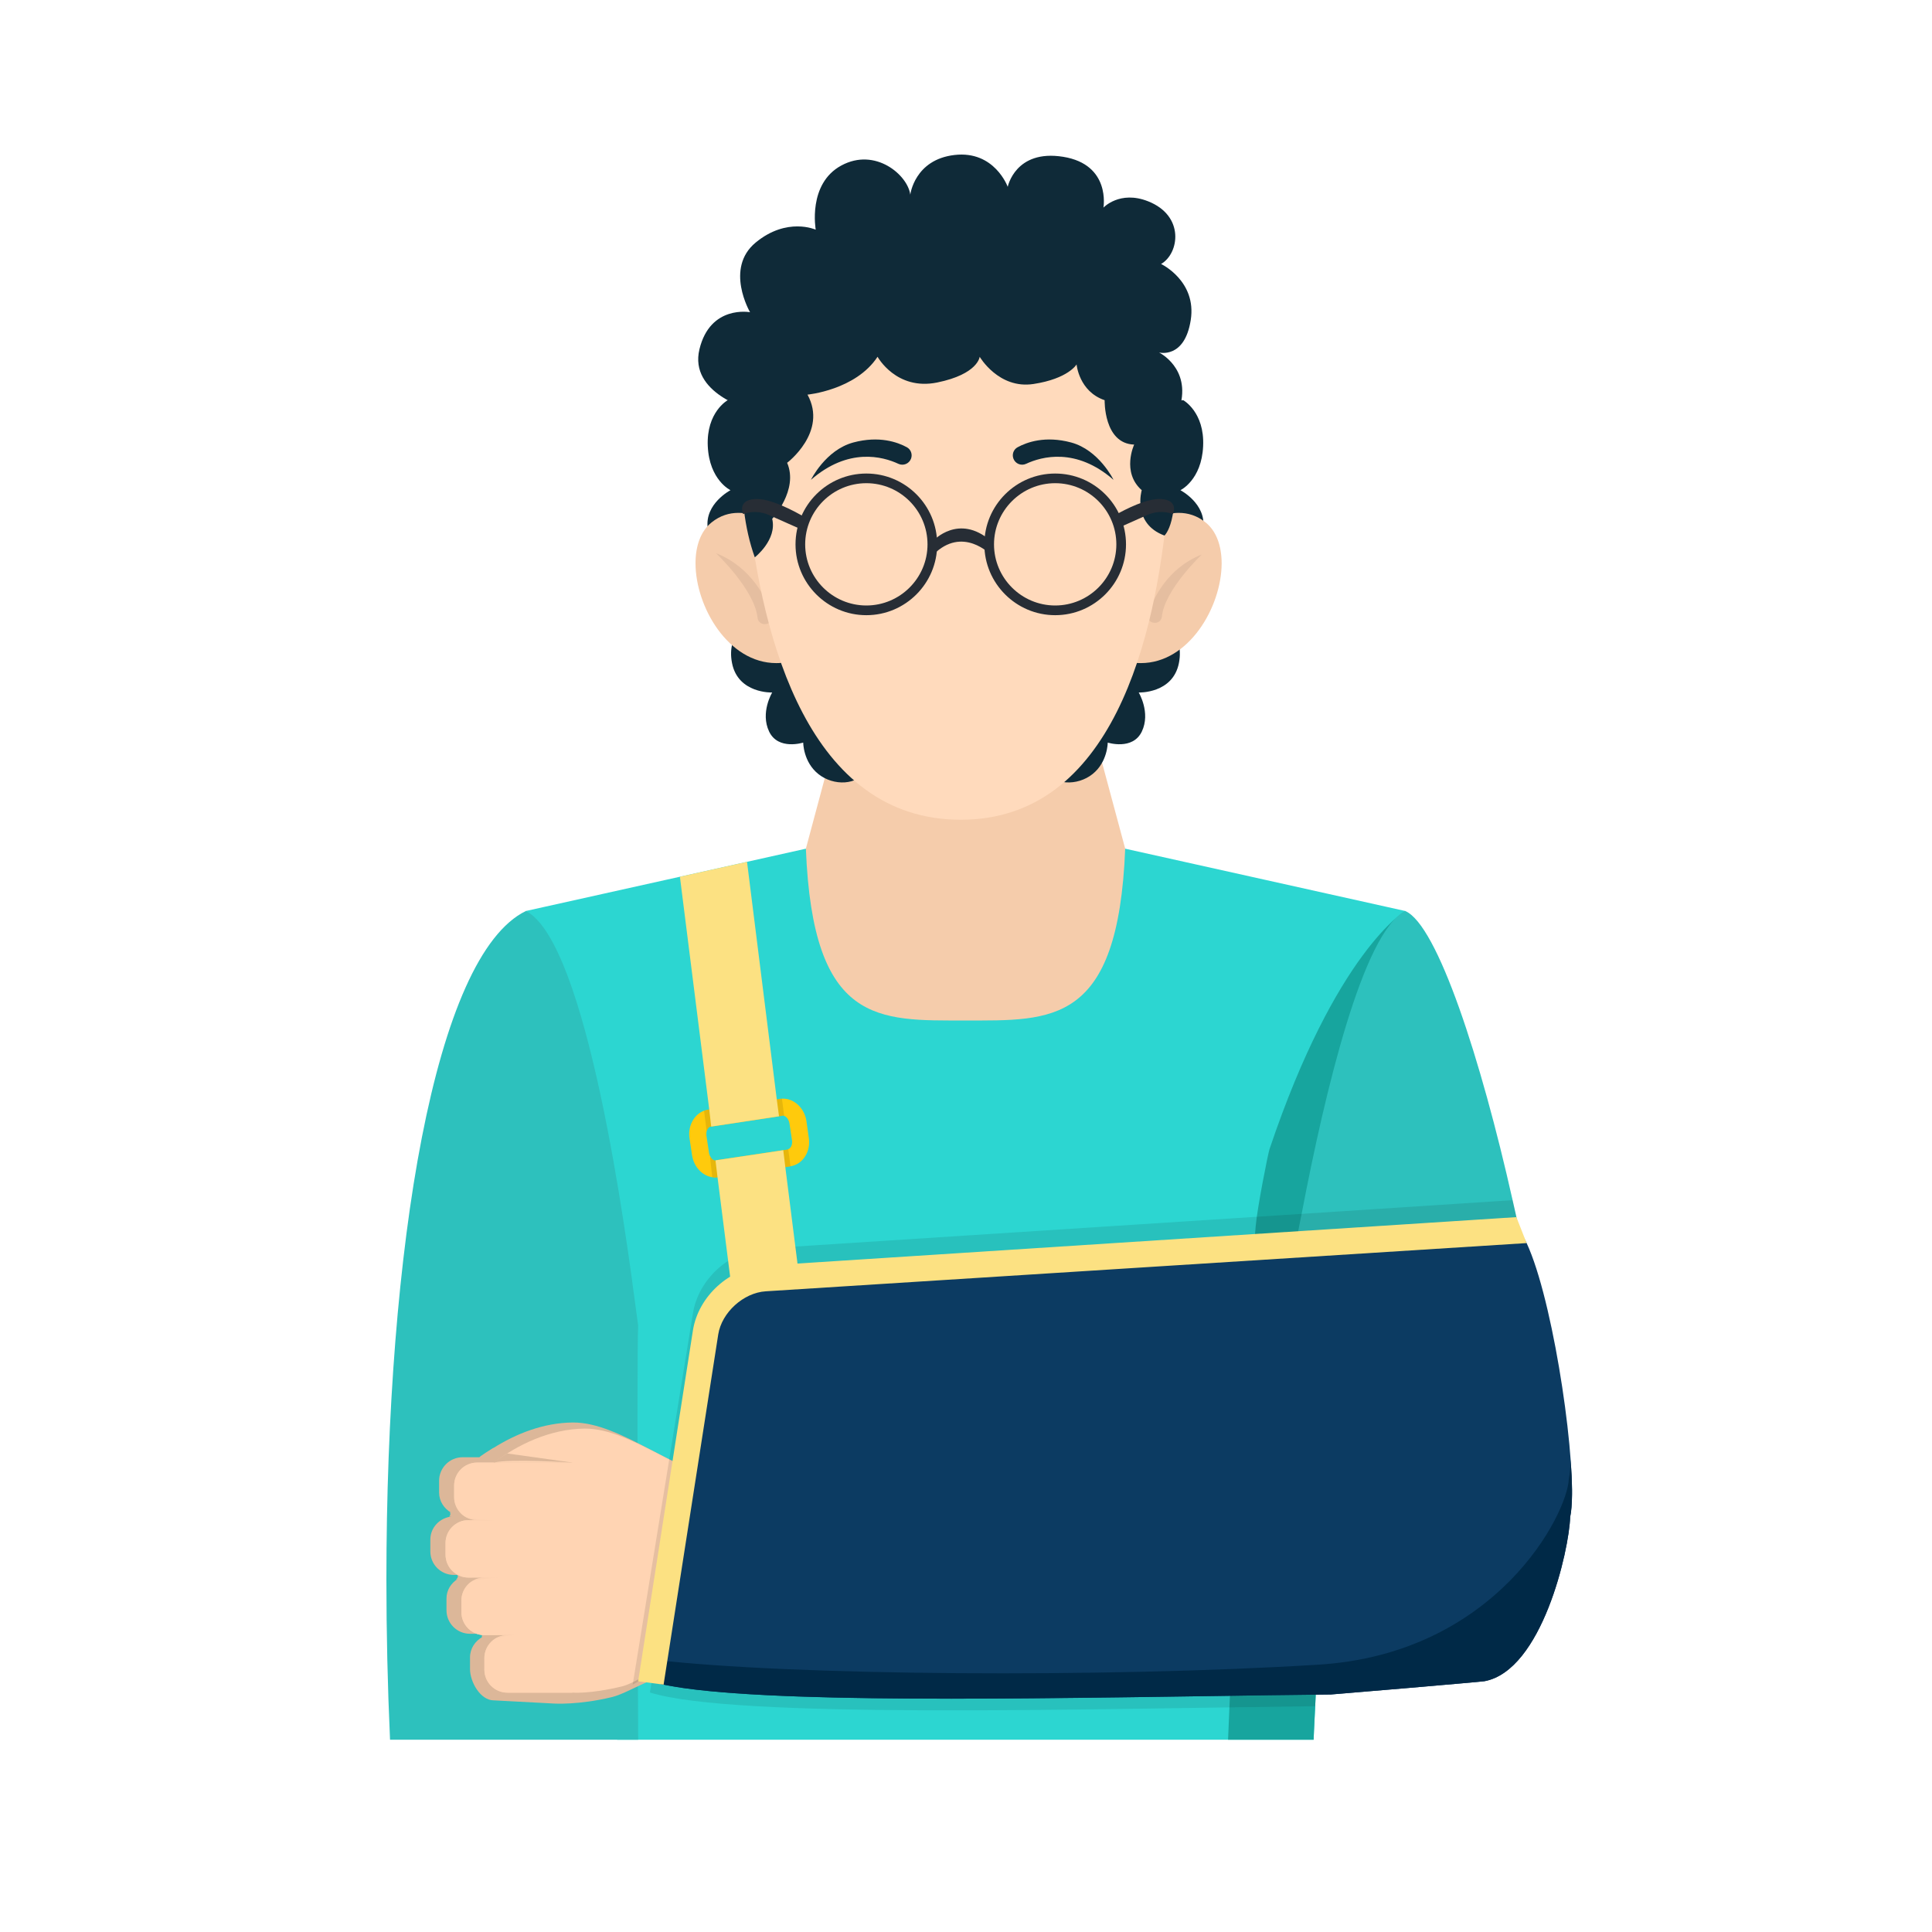 <svg width="50" height="50" viewBox="0 0 50 50" fill="none" xmlns="http://www.w3.org/2000/svg">
<path fill-rule="evenodd" clip-rule="evenodd" d="M29.12 21.963L31.497 26.632L24.939 31.571L18.058 26.431L20.856 21.963L21.556 19.352H28.418L29.12 21.963Z" fill="#F5CCAB"/>
<path fill-rule="evenodd" clip-rule="evenodd" d="M18.832 10.357C18.832 10.357 18.278 10.663 18.317 11.545C18.357 12.427 18.905 12.686 18.905 12.686C18.905 12.686 18.235 13.035 18.315 13.662C18.396 14.289 19.062 14.349 19.062 14.349C19.062 14.349 18.544 14.61 18.685 15.234C18.827 15.857 19.424 16.073 19.424 16.073C19.424 16.073 18.788 16.367 18.945 17.161C19.101 17.955 19.984 17.922 19.984 17.922C19.984 17.922 19.67 18.442 19.905 18.933C20.14 19.425 20.787 19.218 20.787 19.218C20.787 19.218 20.787 19.719 21.179 20.032C21.571 20.346 22.198 20.331 22.433 19.917L20.462 10.507L18.832 10.357Z" fill="#0F2A38"/>
<path fill-rule="evenodd" clip-rule="evenodd" d="M30.623 10.357C30.623 10.357 31.177 10.663 31.137 11.545C31.098 12.427 30.549 12.686 30.549 12.686C30.549 12.686 31.22 13.035 31.139 13.662C31.059 14.289 30.392 14.349 30.392 14.349C30.392 14.349 30.911 14.61 30.769 15.234C30.628 15.857 30.03 16.073 30.03 16.073C30.03 16.073 30.667 16.367 30.51 17.161C30.353 17.955 29.47 17.922 29.47 17.922C29.47 17.922 29.785 18.442 29.55 18.933C29.314 19.425 28.668 19.218 28.668 19.218C28.668 19.218 28.668 19.719 28.276 20.032C27.884 20.346 27.256 20.331 27.021 19.917L28.992 10.507L30.623 10.357Z" fill="#0F2A38"/>
<path fill-rule="evenodd" clip-rule="evenodd" d="M19.424 10.601C19.424 10.601 17.823 10.189 18.102 9.037C18.381 7.885 19.411 8.08 19.411 8.08C19.411 8.08 18.747 6.944 19.558 6.276C20.368 5.608 21.111 5.944 21.111 5.944C21.111 5.944 20.895 4.758 21.774 4.283C22.654 3.807 23.494 4.531 23.558 5.038C23.558 5.038 23.666 4.131 24.702 4.011C25.739 3.89 26.08 4.835 26.08 4.835C26.08 4.835 26.275 3.858 27.515 4.058C28.754 4.258 28.557 5.373 28.557 5.373C28.557 5.373 28.978 4.921 29.709 5.208C30.669 5.585 30.517 6.563 30.049 6.832C30.049 6.832 30.976 7.27 30.816 8.284C30.657 9.299 29.995 9.122 29.995 9.122C29.995 9.122 30.825 9.526 30.535 10.534C30.245 11.543 29.034 11.402 29.034 11.402L19.424 10.601Z" fill="#0F2A38"/>
<path d="M20.462 13.905C20.458 13.901 19.814 13.273 19.109 13.273C19.108 13.273 19.108 13.273 19.108 13.273C18.877 13.273 18.64 13.34 18.417 13.519C18.13 13.748 18 14.137 18 14.577C18 15.701 18.847 17.161 20.09 17.161C20.181 17.161 20.274 17.153 20.369 17.137L20.462 13.905Z" fill="#F5CCAB"/>
<path fill-rule="evenodd" clip-rule="evenodd" d="M19.975 15.916C19.843 15.514 19.465 14.685 18.53 14.316C18.53 14.316 19.529 15.257 19.605 15.986C19.615 16.081 19.693 16.155 19.789 16.152L19.811 16.151C19.931 16.147 20.013 16.029 19.975 15.916Z" fill="#E5BEA0"/>
<path fill-rule="evenodd" clip-rule="evenodd" d="M29.712 15.891C29.84 15.503 30.204 14.705 31.105 14.349C31.105 14.349 30.142 15.256 30.069 15.958C30.06 16.05 29.984 16.122 29.892 16.118L29.87 16.118C29.755 16.114 29.676 16.001 29.712 15.891Z" fill="#F68768"/>
<path d="M30.507 13.273C29.799 13.273 29.153 13.905 29.153 13.905L29.246 17.137C29.341 17.153 29.434 17.161 29.526 17.161C30.765 17.161 31.61 15.712 31.616 14.589V14.565C31.613 14.13 31.483 13.746 31.199 13.519C30.976 13.34 30.738 13.273 30.508 13.273H30.507Z" fill="#F5CCAB"/>
<path fill-rule="evenodd" clip-rule="evenodd" d="M29.712 15.891C29.84 15.503 30.204 14.705 31.105 14.349C31.105 14.349 30.142 15.256 30.069 15.958C30.06 16.05 29.984 16.122 29.892 16.118L29.87 16.118C29.755 16.114 29.676 16.001 29.712 15.891Z" fill="#E5BEA0"/>
<path fill-rule="evenodd" clip-rule="evenodd" d="M24.865 21.215C20.935 21.215 19.722 16.547 19.36 13.13C19.027 9.98 21.473 7.203 24.641 7.167C24.683 7.166 24.726 7.166 24.768 7.166C24.821 7.166 24.874 7.167 24.926 7.167C28.055 7.209 30.492 9.91 30.222 13.028C29.922 16.49 28.793 21.215 24.865 21.215Z" fill="#FFDABC"/>
<path fill-rule="evenodd" clip-rule="evenodd" d="M20.987 12.418C20.987 12.418 21.363 11.645 22.085 11.451C22.753 11.272 23.231 11.444 23.47 11.575C23.574 11.632 23.619 11.758 23.578 11.869C23.529 12.001 23.378 12.063 23.251 12.004C22.846 11.815 21.956 11.573 20.987 12.418Z" fill="#0F2A38"/>
<path fill-rule="evenodd" clip-rule="evenodd" d="M28.818 12.418C28.818 12.418 28.442 11.645 27.72 11.451C27.052 11.272 26.574 11.444 26.335 11.575C26.23 11.632 26.185 11.758 26.227 11.869C26.276 12.001 26.426 12.063 26.554 12.004C26.959 11.815 27.849 11.573 28.818 12.418Z" fill="#0F2A38"/>
<path fill-rule="evenodd" clip-rule="evenodd" d="M19.534 14.424C19.534 14.424 20.116 13.971 19.984 13.427C19.984 13.427 20.674 12.682 20.371 11.977C20.371 11.977 21.428 11.18 20.898 10.213C20.898 10.213 22.146 10.095 22.711 9.233C22.711 9.233 23.194 10.115 24.254 9.899C25.314 9.683 25.354 9.233 25.354 9.233C25.354 9.233 25.844 10.075 26.745 9.938C27.647 9.801 27.862 9.431 27.862 9.431C27.862 9.431 27.921 10.13 28.588 10.357C28.588 10.357 28.56 11.48 29.352 11.506C29.352 11.506 29.019 12.219 29.548 12.686C29.548 12.686 29.292 13.548 30.136 13.86C30.136 13.86 30.567 13.483 30.312 11.828C30.058 10.173 28.861 7.612 25.725 6.959C22.59 6.306 20.316 8.579 19.741 9.729C19.167 10.879 18.987 12.899 19.534 14.424Z" fill="#0F2A38"/>
<path fill-rule="evenodd" clip-rule="evenodd" d="M22.421 12.505C21.548 12.505 20.838 13.215 20.838 14.088C20.838 14.96 21.548 15.67 22.421 15.67C23.294 15.67 24.004 14.96 24.004 14.088C24.004 13.215 23.294 12.505 22.421 12.505ZM22.421 15.921C21.41 15.921 20.588 15.098 20.588 14.088C20.588 13.077 21.41 12.255 22.421 12.255C23.432 12.255 24.254 13.077 24.254 14.088C24.254 15.098 23.432 15.921 22.421 15.921Z" fill="#272D35"/>
<path fill-rule="evenodd" clip-rule="evenodd" d="M27.308 12.505C26.436 12.505 25.725 13.215 25.725 14.088C25.725 14.96 26.436 15.67 27.308 15.67C28.181 15.67 28.891 14.96 28.891 14.088C28.891 13.215 28.181 12.505 27.308 12.505ZM27.308 15.921C26.297 15.921 25.475 15.098 25.475 14.088C25.475 13.077 26.297 12.255 27.308 12.255C28.319 12.255 29.141 13.077 29.141 14.088C29.141 15.098 28.319 15.921 27.308 15.921Z" fill="#272D35"/>
<path fill-rule="evenodd" clip-rule="evenodd" d="M20.874 13.412C20.545 13.218 19.918 12.883 19.527 12.915C19.071 12.952 19.232 13.305 19.232 13.305C19.232 13.305 19.248 13.298 19.276 13.289C19.48 13.225 19.701 13.241 19.896 13.327L20.746 13.705C20.786 13.607 20.83 13.51 20.874 13.412Z" fill="#272D35"/>
<path fill-rule="evenodd" clip-rule="evenodd" d="M30.062 12.915C29.706 12.886 29.156 13.16 28.812 13.357C28.822 13.379 28.833 13.402 28.843 13.425C28.877 13.504 28.91 13.582 28.941 13.662L29.693 13.327C29.888 13.241 30.109 13.225 30.312 13.289C30.341 13.298 30.357 13.305 30.357 13.305C30.357 13.305 30.518 12.952 30.062 12.915Z" fill="#272D35"/>
<path fill-rule="evenodd" clip-rule="evenodd" d="M24.153 13.994C24.153 13.994 24.806 13.279 25.638 13.994V14.355C25.638 14.355 24.913 13.595 24.153 14.355V13.994Z" fill="#272D35"/>
<path fill-rule="evenodd" clip-rule="evenodd" d="M34.518 32.145C34.572 32.256 34.638 32.358 34.713 32.446C34.469 34.86 34.147 41.724 34.037 44.156C34.009 44.7 33.996 45.024 33.996 45.024H15.975C15.975 45.024 15.879 36.362 15.581 33.403C17.366 31.777 13.611 23.576 13.611 23.576L17.596 22.69L19.332 22.304L20.856 21.964C21.037 26.534 22.734 26.41 24.983 26.41C27.233 26.41 28.938 26.534 29.12 21.964L36.365 23.576C36.365 23.576 33.403 29.904 34.518 32.145Z" fill="#2CD6D1"/>
<path fill-rule="evenodd" clip-rule="evenodd" d="M36.366 23.576C36.366 23.576 34.575 24.629 32.855 29.74C32.814 29.863 32.537 31.264 32.498 31.729C32.255 34.28 31.932 41.536 31.821 44.106C31.795 44.682 31.782 45.024 31.782 45.024L33.996 45.024C33.996 45.024 34.009 44.7 34.037 44.156C34.147 41.724 34.469 34.86 34.713 32.446C34.638 32.358 34.572 32.256 34.518 32.145C33.403 29.904 36.366 23.576 36.366 23.576Z" fill="#17A59E"/>
<path fill-rule="evenodd" clip-rule="evenodd" d="M40.121 39.099V39.103C39.567 41.609 32.167 37.964 32.167 37.964C32.167 37.964 32.544 37.039 32.805 36.184C32.894 35.878 32.972 35.577 33.013 35.334C33.017 35.316 33.021 35.298 33.021 35.281C33.031 35.227 33.043 35.143 33.061 35.028C33.061 35.02 33.061 35.015 33.066 35.006C33.079 34.922 33.093 34.829 33.11 34.719C33.199 34.151 33.34 33.248 33.535 32.194C33.54 32.163 33.545 32.136 33.553 32.105C33.593 31.884 33.637 31.649 33.686 31.415C34.297 28.213 35.275 24.138 36.366 23.576C37.202 23.93 38.331 27.429 39.146 31.06C39.199 31.286 39.248 31.517 39.297 31.742C39.301 31.773 39.31 31.8 39.315 31.831C39.97 34.935 40.364 37.982 40.121 39.099Z" fill="#2DC1BD"/>
<path fill-rule="evenodd" clip-rule="evenodd" d="M40.121 39.099V39.103C40.094 39.94 39.408 42.986 37.951 43.257C37.906 43.27 34.107 43.593 34.062 43.593C28.133 43.651 19.018 43.929 16.821 43.257C16.781 43.248 16.747 43.234 16.711 43.221C16.631 42.566 16.534 41.436 16.692 39.443C16.857 39.412 17.119 39.373 17.45 39.32C19.478 39.009 24.195 38.354 26.108 37.942C28.38 37.455 30.83 36.702 32.805 36.184C34.098 35.843 35.183 35.605 35.887 35.605C37.667 35.605 40.121 38.527 40.121 39.099Z" fill="#FFD4B3"/>
<path d="M10 40.882C10 42.244 10.031 43.632 10.094 45.024H16.515C16.515 44.974 16.476 35.234 16.515 34.3C16.504 34.225 16.486 34.095 16.463 33.917C16.206 31.968 15.206 24.4 13.611 23.576C11.242 24.73 10 32.294 10 40.882Z" fill="#2DC1BD"/>
<path fill-rule="evenodd" clip-rule="evenodd" d="M19.5 38.344C19.401 38.353 19.3 38.355 19.202 38.352C19.123 38.351 19.044 38.345 18.965 38.334C17.486 38.157 16.085 36.806 14.823 36.814C14.061 36.821 13.349 37.108 12.771 37.473L12.764 37.472C12.764 37.472 12.343 37.732 12.419 37.713H11.974C11.638 37.713 11.364 37.986 11.364 38.322V38.627C11.364 38.852 11.493 39.042 11.674 39.147C11.665 39.143 11.651 39.139 11.644 39.134C11.677 39.21 11.623 39.248 11.623 39.248H11.684C11.378 39.282 11.137 39.532 11.137 39.845V40.15C11.137 40.487 11.408 40.759 11.745 40.759H11.829C11.874 40.789 11.837 40.852 11.794 40.885C11.806 40.877 11.825 40.871 11.843 40.865C11.674 40.972 11.555 41.153 11.555 41.369V41.673C11.555 42.01 11.827 42.282 12.164 42.282H12.47C12.461 42.283 12.45 42.283 12.44 42.284C12.485 42.319 12.481 42.344 12.459 42.37C12.468 42.368 12.478 42.366 12.486 42.364C12.298 42.468 12.164 42.662 12.164 42.892V43.196C12.164 43.533 12.437 44.005 12.775 44.005L14.341 44.088C14.341 44.088 14.978 44.129 15.831 43.922C16.412 43.781 17.089 43.138 18.965 43.01C19.042 43.005 19.12 43.001 19.202 42.998C19.293 42.994 19.388 42.992 19.486 42.992L28.554 43.021V37.872L19.5 38.344Z" fill="#DCB799"/>
<path fill-rule="evenodd" clip-rule="evenodd" d="M13.131 42.317H15.433L14.811 43.806H13.131C12.802 43.806 12.535 43.539 12.535 43.211V42.913C12.535 42.584 12.802 42.317 13.131 42.317Z" fill="#F5CCAB"/>
<path fill-rule="evenodd" clip-rule="evenodd" d="M12.536 40.828H15.433V42.317H12.536C12.206 42.317 11.94 42.05 11.94 41.721V41.424C11.94 41.095 12.206 40.828 12.536 40.828Z" fill="#F5CCAB"/>
<path fill-rule="evenodd" clip-rule="evenodd" d="M12.126 39.34H15.433V40.828H12.126C11.796 40.828 11.53 40.561 11.53 40.233V39.935C11.53 39.606 11.796 39.34 12.126 39.34Z" fill="#F5CCAB"/>
<path fill-rule="evenodd" clip-rule="evenodd" d="M12.348 37.851H15.433V39.34H12.348C12.02 39.34 11.753 39.073 11.753 38.744V38.446C11.753 38.117 12.02 37.851 12.348 37.851Z" fill="#F5CCAB"/>
<path fill-rule="evenodd" clip-rule="evenodd" d="M12.126 40.828H12.536C12.206 40.828 11.941 41.095 11.941 41.424V41.722C11.941 42.05 12.206 42.317 12.536 42.317H13.131C12.803 42.317 12.536 42.584 12.536 42.912V43.211C12.536 43.54 12.803 43.806 13.131 43.806H14.811L15.433 42.317V40.828V39.34V37.851H12.348C12.02 37.851 11.753 38.117 11.753 38.446V38.744C11.753 39.073 12.02 39.34 12.348 39.34H12.126C11.796 39.34 11.53 39.606 11.53 39.935V40.233C11.53 40.561 11.796 40.828 12.126 40.828Z" fill="#FFD4B3"/>
<path fill-rule="evenodd" clip-rule="evenodd" d="M12.783 37.851C13.396 37.391 14.231 36.98 15.133 36.972C16.368 36.964 17.736 38.286 19.182 38.458C19.258 38.468 19.336 38.474 19.413 38.475C19.51 38.478 19.607 38.477 19.705 38.468L28.554 38.007V43.038L19.691 42.578C19.595 42.578 19.502 42.579 19.413 42.584C19.333 42.586 19.257 42.589 19.182 42.595C17.347 42.72 16.663 43.506 16.096 43.644C15.261 43.846 14.811 43.805 14.811 43.805V37.851H12.783Z" fill="#FFD4B3"/>
<path fill-rule="evenodd" clip-rule="evenodd" d="M14.811 37.851C14.811 37.851 13.18 37.75 12.783 37.851C12.709 37.87 13.122 37.615 13.122 37.615L14.811 37.851Z" fill="#DCB799"/>
<path opacity="0.1" fill-rule="evenodd" clip-rule="evenodd" d="M12.823 42.403C13.032 42.353 13.327 42.292 13.327 42.292C13.327 42.292 12.984 42.312 12.805 42.318C12.849 42.352 12.845 42.377 12.823 42.403Z" fill="#DCB799"/>
<path opacity="0.1" fill-rule="evenodd" clip-rule="evenodd" d="M12.173 40.951C12.328 40.859 12.885 40.828 12.885 40.828C12.885 40.828 12.483 40.809 12.208 40.828C12.252 40.858 12.216 40.92 12.173 40.951Z" fill="#DCB799"/>
<path opacity="0.1" fill-rule="evenodd" clip-rule="evenodd" d="M12.005 39.352L12.821 39.356C12.821 39.356 12.167 39.326 12.026 39.24C12.059 39.315 12.005 39.352 12.005 39.352Z" fill="#DCB799"/>
<path fill-rule="evenodd" clip-rule="evenodd" d="M34.713 32.446C34.47 34.86 34.147 41.724 34.036 44.156C27.974 44.226 19.018 44.488 16.821 43.802L18.26 34.55C18.376 33.806 19.062 33.164 19.793 33.119L34.518 32.145C34.573 32.256 34.638 32.358 34.713 32.446Z" fill="black" fill-opacity="0.1"/>
<path d="M24.606 43.962C21.067 43.962 17.988 43.867 16.821 43.51L18.261 34.483C18.376 33.758 19.062 33.133 19.795 33.087L39.315 31.831C40.011 32.772 40.675 36.773 40.684 38.584V38.652C40.682 38.908 40.667 39.115 40.636 39.259C40.609 40.119 39.907 43.233 38.418 43.51C38.372 43.523 34.489 43.853 34.444 43.853C33.415 43.863 32.292 43.88 31.125 43.897C29.004 43.928 26.739 43.962 24.635 43.962C24.625 43.962 24.616 43.962 24.606 43.962Z" fill="#0C3B62"/>
<path d="M40.684 38.695C40.681 38.931 40.666 39.123 40.636 39.259C40.609 40.119 39.907 43.233 38.418 43.509C38.373 43.523 34.489 43.853 34.444 43.853C33.414 43.863 32.291 43.88 31.125 43.897C25.422 43.981 18.685 44.08 16.821 43.509L16.91 42.952C20.463 43.369 28.593 43.423 34.115 43.082C38.732 42.798 40.573 39.171 40.601 38.269C40.627 38.148 40.642 37.98 40.649 37.78C40.669 38.059 40.681 38.317 40.684 38.542V38.695Z" fill="#002947"/>
<path fill-rule="evenodd" clip-rule="evenodd" d="M20.4 29.74C20.396 29.745 20.387 29.749 20.382 29.749L20.271 29.767L18.526 30.028L18.517 30.033H18.513C18.474 30.033 18.424 30.001 18.394 29.949C18.372 29.917 18.355 29.877 18.349 29.834L18.283 29.395C18.279 29.351 18.279 29.311 18.287 29.276C18.31 29.209 18.349 29.161 18.394 29.156H18.406L20.161 28.891L20.267 28.873C20.276 28.873 20.284 28.873 20.294 28.881C20.351 28.895 20.413 28.97 20.431 29.072L20.497 29.51C20.515 29.625 20.462 29.722 20.4 29.74ZM20.931 29.444L20.869 29.005C20.816 28.668 20.537 28.416 20.237 28.434C20.222 28.434 20.205 28.434 20.187 28.438L20.103 28.452L18.355 28.713L18.327 28.717C18.292 28.721 18.252 28.731 18.221 28.744C17.959 28.846 17.796 29.142 17.845 29.461L17.911 29.899C17.956 30.197 18.173 30.427 18.434 30.467C18.459 30.476 18.487 30.476 18.513 30.476C18.531 30.476 18.553 30.471 18.57 30.471C18.58 30.471 18.584 30.467 18.593 30.467L20.324 30.206L20.449 30.188H20.457V30.183C20.776 30.134 20.988 29.803 20.931 29.444Z" fill="#FFCA0C"/>
<path fill-rule="evenodd" clip-rule="evenodd" d="M20.294 28.881C20.284 28.872 20.276 28.872 20.267 28.872L20.161 28.891L18.406 29.155H18.393C18.349 29.16 18.31 29.209 18.287 29.276L18.221 28.744C18.252 28.731 18.292 28.721 18.327 28.717L18.354 28.713L20.102 28.452L20.187 28.439C20.204 28.434 20.222 28.434 20.237 28.434L20.294 28.881Z" fill="black" fill-opacity="0.1"/>
<path fill-rule="evenodd" clip-rule="evenodd" d="M20.458 30.183V30.188H20.449L20.324 30.206L18.593 30.467C18.584 30.467 18.58 30.471 18.57 30.471C18.553 30.471 18.531 30.476 18.513 30.476C18.487 30.476 18.46 30.476 18.434 30.467L18.376 29.958L18.394 29.949C18.424 30.001 18.474 30.033 18.513 30.033H18.517L18.526 30.028L20.271 29.767L20.383 29.749C20.386 29.749 20.396 29.745 20.4 29.74L20.458 30.183Z" fill="black" fill-opacity="0.1"/>
<path fill-rule="evenodd" clip-rule="evenodd" d="M20.161 28.89L18.406 29.156L18.355 28.713L17.596 22.69L19.333 22.304L20.103 28.452L20.161 28.89Z" fill="#FCE182"/>
<path fill-rule="evenodd" clip-rule="evenodd" d="M39.297 31.742L33.553 32.105L19.815 32.977C19.24 33.013 18.677 33.522 18.588 34.093L17.175 43.155L16.374 43.598L17.933 33.988C18.075 33.106 18.88 32.371 19.776 32.313L33.686 31.415L39.146 31.06C39.2 31.286 39.248 31.517 39.297 31.742Z" fill="black" fill-opacity="0.1"/>
<path fill-rule="evenodd" clip-rule="evenodd" d="M20.674 32.977L18.916 33.199L18.57 30.471L18.517 30.033L18.527 30.028L20.271 29.767L20.324 30.206L20.674 32.977Z" fill="#FCE182"/>
<path fill-rule="evenodd" clip-rule="evenodd" d="M17.174 43.598L16.515 43.512L17.933 34.43C18.073 33.547 18.882 32.812 19.774 32.756L39.244 31.499L39.508 32.171L19.816 33.419C19.241 33.456 18.678 33.966 18.588 34.535L17.174 43.598Z" fill="#FCE182"/>
</svg>
